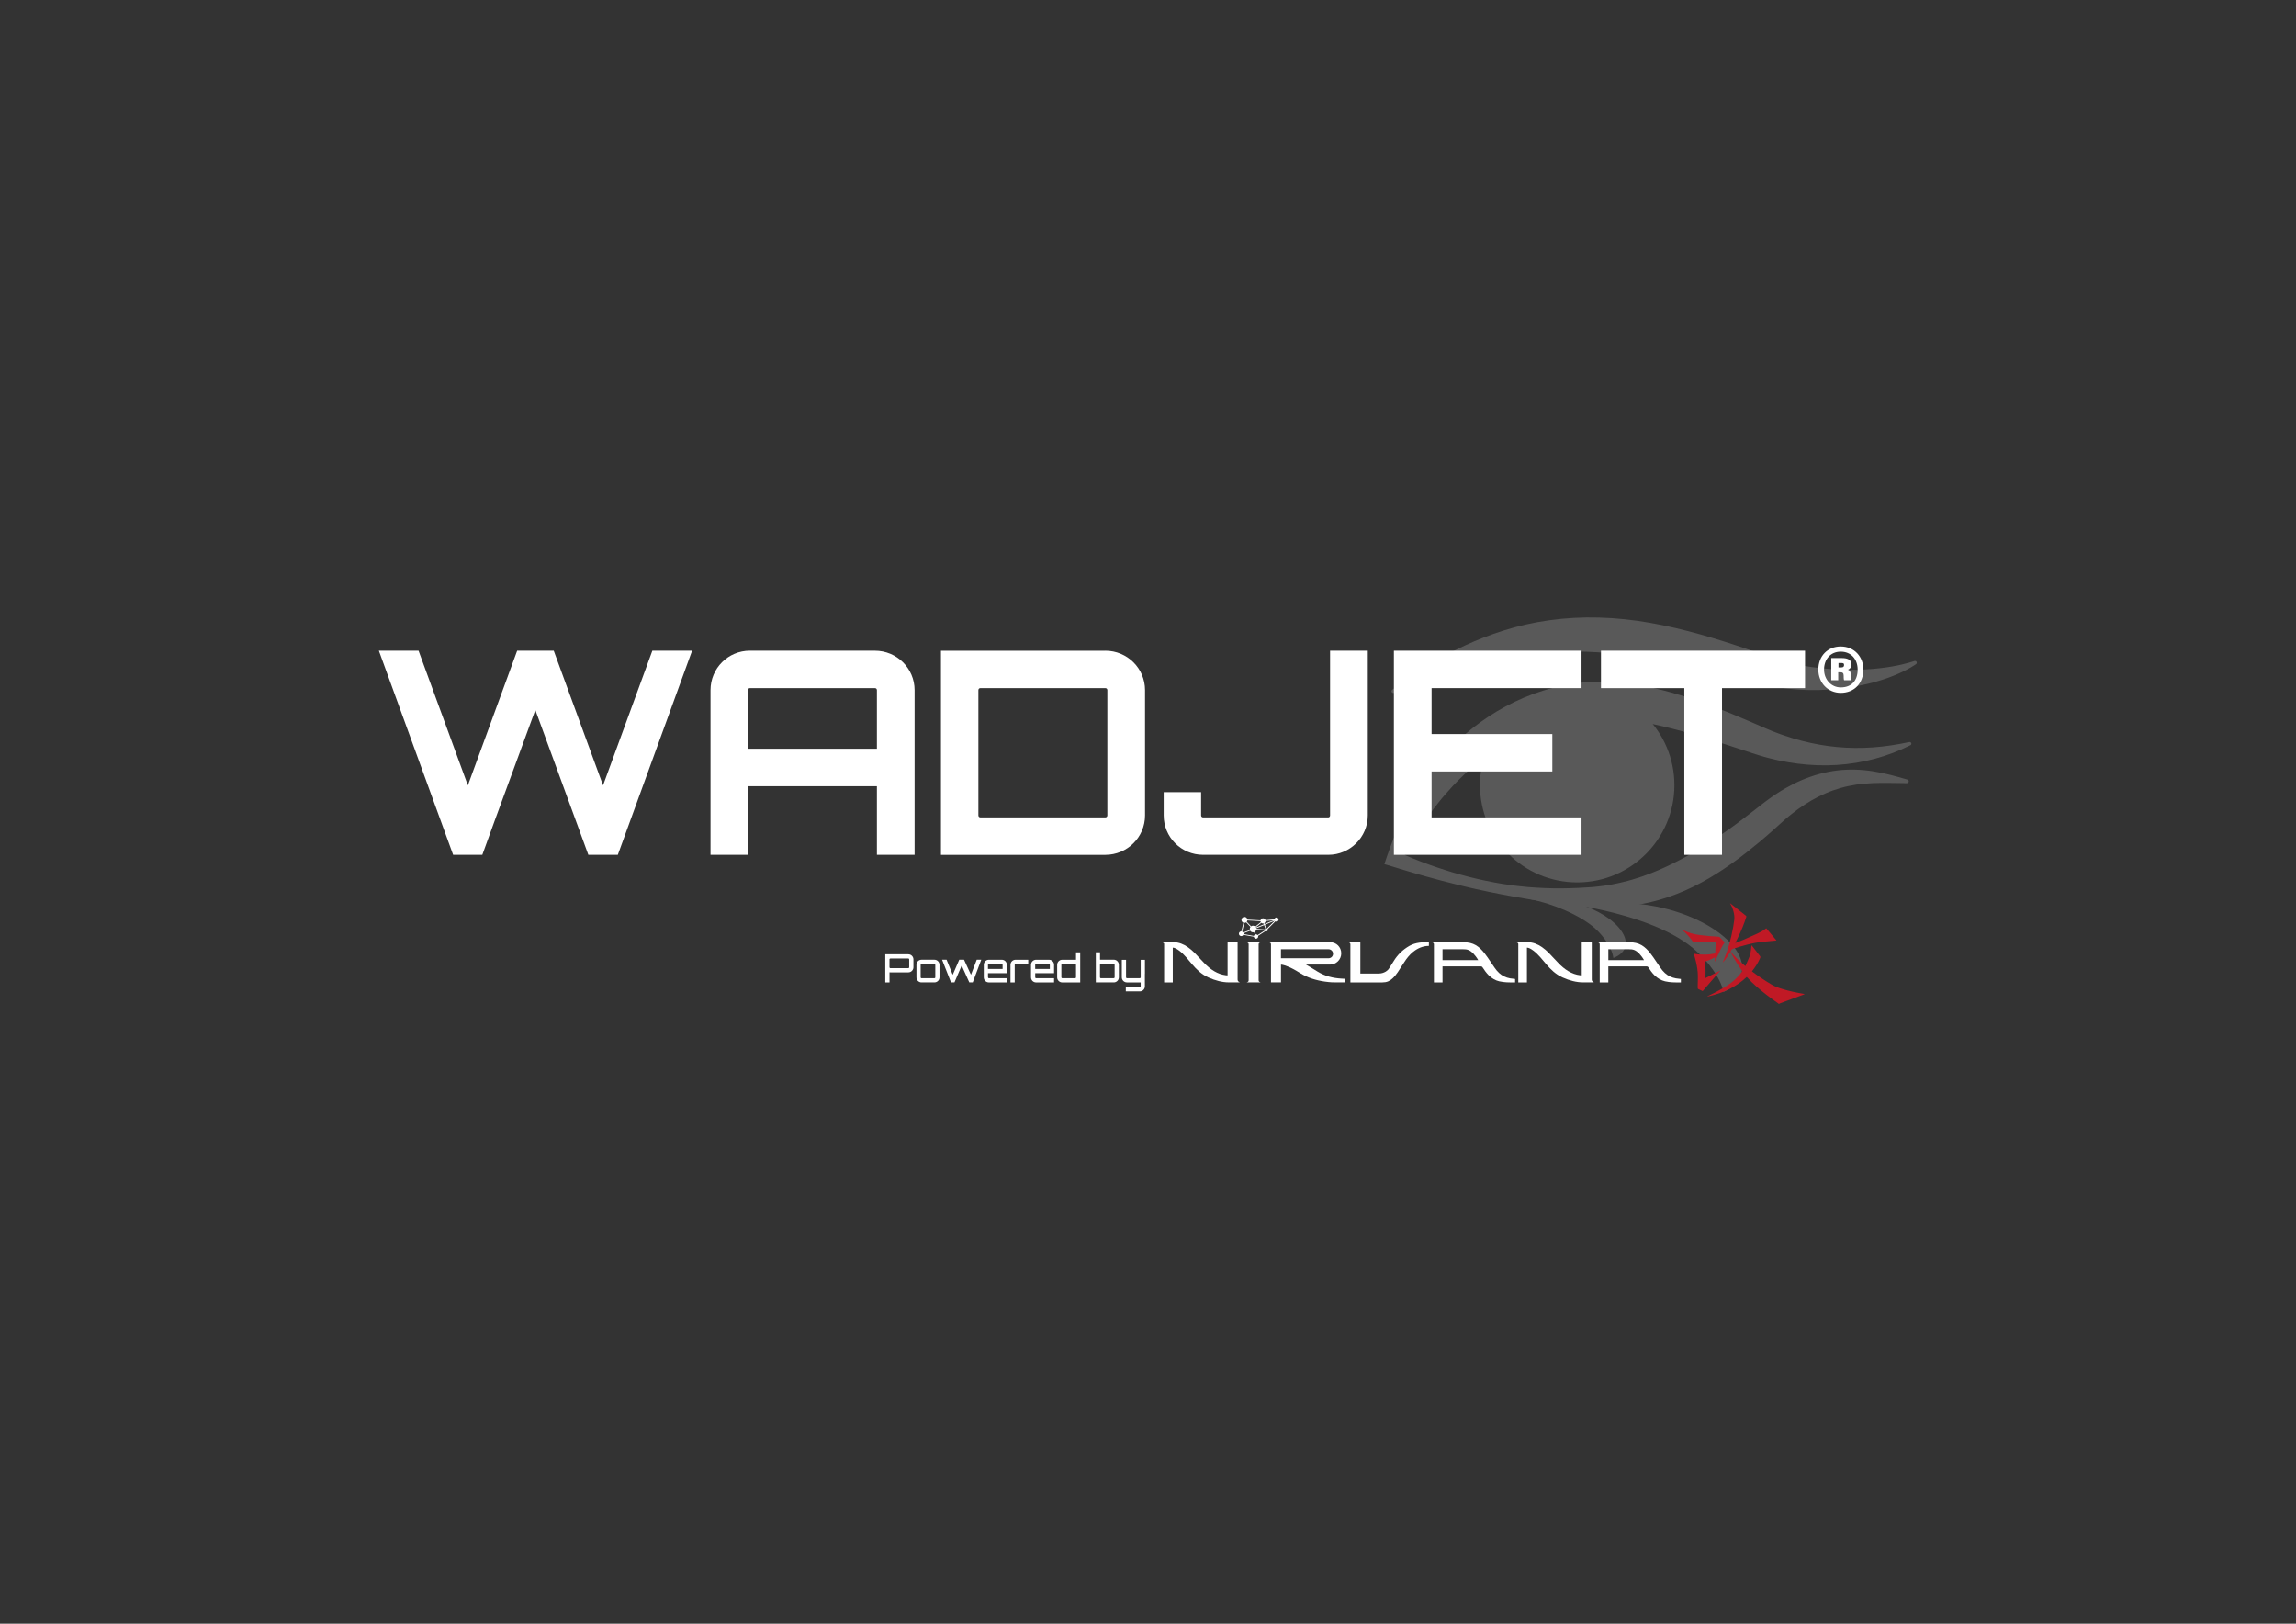 <?xml version="1.0" encoding="utf-8"?>
<!-- Generator: Adobe Illustrator 25.2.1, SVG Export Plug-In . SVG Version: 6.00 Build 0)  -->
<svg version="1.1" id="レイヤー_1" xmlns="http://www.w3.org/2000/svg" xmlns:xlink="http://www.w3.org/1999/xlink" x="0px"
	 y="0px" viewBox="0 0 841.89 595.28" style="enable-background:new 0 0 841.89 595.28;" xml:space="preserve">
<rect x="0" y="0" width="841.89" height="595.28" fill="#333333" stroke="none"/>
<style type="text/css">
	.st0{display:none;}
	.st1{display:inline;}
	.st2{fill:none;stroke:#000000;stroke-width:0.3;}
	.st3{opacity:0.5;}
	.st4{fill:#808080;}
	.st5{fill:#FFFFFF;}
	.st6{fill:#C01925;}
	.st7{fill:none;stroke:#E4007F;stroke-miterlimit:10;}
	.st8{fill:none;}
</style>
<g class="st0">
	<g class="st1">
		<polyline class="st2" points="75.07,396.45 100.58,396.45 100.58,430.46 		"/>
		<polyline class="st2" points="109.08,430.46 109.08,404.95 75.07,404.95 		"/>
	</g>
	<g class="st1">
		<polyline class="st2" points="75.07,198.02 100.58,198.02 100.58,164.01 		"/>
		<polyline class="st2" points="109.08,164.01 109.08,189.52 75.07,189.52 		"/>
	</g>
	<g class="st1">
		<polyline class="st2" points="766.72,198.02 741.21,198.02 741.21,164.01 		"/>
		<polyline class="st2" points="732.7,164.01 732.7,189.52 766.72,189.52 		"/>
	</g>
	<g class="st1">
		<polyline class="st2" points="766.72,396.45 741.21,396.45 741.21,430.46 		"/>
		<polyline class="st2" points="732.7,430.46 732.7,404.95 766.72,404.95 		"/>
	</g>
	<g class="st1">
		<line class="st2" x1="73.08" y1="297.23" x2="97.08" y2="297.23"/>
		<line class="st2" x1="91.08" y1="261.23" x2="91.08" y2="333.23"/>
	</g>
	<g class="st1">
		<line class="st2" x1="768.7" y1="297.23" x2="744.7" y2="297.23"/>
		<line class="st2" x1="750.7" y1="333.23" x2="750.7" y2="261.23"/>
	</g>
	<g class="st1">
		<line class="st2" x1="384.89" y1="180.02" x2="456.89" y2="180.02"/>
		<line class="st2" x1="420.89" y1="162.02" x2="420.89" y2="186.02"/>
	</g>
	<g class="st1">
		<line class="st2" x1="456.89" y1="414.45" x2="384.89" y2="414.45"/>
		<line class="st2" x1="420.89" y1="432.45" x2="420.89" y2="408.45"/>
	</g>
</g>
<g>
	<g>
		<g class="st3">
			<circle class="st4" cx="578.32" cy="287.86" r="35.64"/>
			<path class="st4" d="M699.25,287.12c-2.13,0-4.26-0.07-6.35-0.09c-2.1-0.02-4.17-0.03-6.21,0.07c-1.02,0.04-2.03,0.11-3.04,0.2
				c-0.5,0.04-1,0.1-1.5,0.15c-0.5,0.06-0.99,0.13-1.49,0.2c-1.97,0.31-3.9,0.7-5.78,1.24c-1.88,0.54-3.72,1.18-5.49,1.96
				c-1.78,0.77-3.51,1.63-5.19,2.6c-1.67,0.99-3.31,2.04-4.89,3.17l-1.17,0.88c-0.39,0.29-0.78,0.59-1.16,0.9l-1.15,0.92l-1.13,0.96
				c-0.38,0.31-0.75,0.64-1.11,0.98l-1.1,0.99l-2.36,2.12c-1.62,1.43-3.22,2.84-4.87,4.22c-1.65,1.37-3.33,2.73-5.03,4.06
				c-1.7,1.34-3.45,2.63-5.22,3.9c-3.56,2.51-7.25,4.91-11.16,7c-3.89,2.11-7.99,3.92-12.23,5.36c-2.13,0.7-4.28,1.34-6.46,1.85
				c-2.19,0.5-4.39,0.93-6.61,1.22c-2.22,0.3-4.45,0.49-6.67,0.57c-1.11,0.06-2.23,0.05-3.33,0.07l-1.66-0.03
				c-0.55-0.01-1.11-0.03-1.66-0.06l-1.65-0.09l-0.05,0c-0.11,0-0.06,0-0.1,0l-0.1-0.01l-0.2-0.02l-0.39-0.03l-0.79-0.07l-3.15-0.27
				l-3.22-0.34c-1.07-0.11-2.15-0.22-3.2-0.36l-3.18-0.39c-1.06-0.14-2.11-0.31-3.17-0.46c-2.11-0.26-4.21-0.65-6.32-0.97
				l-3.14-0.55l-1.57-0.27l-1.57-0.29l-3.13-0.58l-3.12-0.63l-1.56-0.31l-1.55-0.34l-3.11-0.66c-2.06-0.49-4.14-0.94-6.19-1.46
				c-2.06-0.49-4.11-1.04-6.17-1.56c-1.03-0.25-2.04-0.56-3.07-0.83c-1.02-0.28-2.05-0.54-3.07-0.84c-1.02-0.29-2.04-0.59-3.06-0.87
				c-1.02-0.29-2.04-0.6-3.06-0.9c-2.05-0.58-4.06-1.24-6.1-1.85l-2.63-0.78l1-2.94c1.5-4.41,3.24-8.76,5.22-13.02
				c1.98-4.27,4.25-8.43,6.81-12.44c2.56-4.01,5.44-7.86,8.65-11.45c3.21-3.59,6.75-6.91,10.56-9.94c3.83-3,7.92-5.72,12.24-8.04
				c4.33-2.31,8.88-4.27,13.61-5.73c1.18-0.38,2.37-0.71,3.57-1.03c0.6-0.17,1.2-0.29,1.81-0.44c0.61-0.13,1.21-0.29,1.82-0.4
				c2.46-0.5,4.79-0.88,7.42-1.13c4.99-0.49,9.97-0.35,14.84,0.14c2.43,0.26,4.84,0.62,7.21,1.06c1.19,0.22,2.36,0.46,3.54,0.71
				c1.17,0.27,2.34,0.53,3.49,0.83c4.63,1.16,9.13,2.57,13.54,4.12c4.4,1.57,8.74,3.22,12.99,5c2.13,0.88,4.25,1.76,6.35,2.68
				l3.15,1.38l0.39,0.17l0.2,0.09l0.1,0.04l0.05,0.02c-0.09-0.03,0,0-0.01,0l0.79,0.34l0.79,0.34c0.26,0.11,0.53,0.23,0.76,0.32
				l1.46,0.6l1.51,0.58c0.5,0.2,1.01,0.38,1.52,0.56c0.51,0.18,1.02,0.37,1.53,0.53c2.04,0.69,4.11,1.33,6.21,1.86
				c4.19,1.08,8.47,1.86,12.82,2.26c4.35,0.41,8.76,0.45,13.2,0.14c4.43-0.32,8.89-1,13.34-1.96l0,0c0.33-0.07,0.66,0.14,0.74,0.47
				c0.06,0.28-0.08,0.56-0.33,0.68c-4.13,2.07-8.5,3.75-13.04,4.96c-4.54,1.22-9.23,1.98-13.99,2.28c-4.75,0.3-9.56,0.12-14.31-0.49
				c-2.38-0.31-4.75-0.7-7.09-1.21c-0.59-0.12-1.17-0.26-1.75-0.4c-0.58-0.14-1.17-0.27-1.75-0.43l-1.74-0.46L645,276.9
				c-0.3-0.09-0.57-0.17-0.84-0.26l-0.81-0.26l-0.81-0.26l-0.86-0.29l-3.23-1.06l-6.43-2.1c-4.29-1.37-8.55-2.72-12.82-3.92
				c-2.13-0.61-4.26-1.19-6.39-1.72c-2.12-0.55-4.25-1.04-6.37-1.49c-4.24-0.91-8.46-1.61-12.65-2.03
				c-4.19-0.41-8.34-0.54-12.42-0.25c-1.91,0.13-4.09,0.37-6.1,0.72c-2.04,0.36-4.07,0.78-6.08,1.32
				c-4.02,1.04-7.94,2.51-11.74,4.28c-3.79,1.79-7.43,3.95-10.9,6.38c-3.45,2.46-6.73,5.21-9.84,8.16c-0.76,0.75-1.54,1.5-2.3,2.26
				l-1.12,1.17l-0.56,0.58l-0.54,0.6c-0.73,0.8-1.47,1.59-2.17,2.42l-1.06,1.23l-1.03,1.26c-2.76,3.37-5.31,6.95-7.67,10.68
				c-2.37,3.73-4.49,7.64-6.42,11.66l-1.63-3.72c3.82,1.66,7.68,3.25,11.6,4.66c1.96,0.71,3.93,1.38,5.92,2.01l2.99,0.93
				c1,0.31,2.01,0.56,3.01,0.85c4.01,1.12,8.08,2.05,12.17,2.81l3.08,0.54l3.09,0.45l1.55,0.21l1.55,0.17
				c1.03,0.11,2.07,0.23,3.1,0.32c4.15,0.32,8.3,0.53,12.45,0.48c1.04,0.01,2.07-0.02,3.1-0.06c1.03-0.03,2.05-0.07,3.08-0.11
				l3.16-0.19l0.79-0.05l0.39-0.02l0.2-0.01l0.1-0.01c0,0,0.08,0,0,0l0.05,0l1.5-0.14c3.99-0.37,7.91-1.13,11.72-2.14l1.42-0.39
				c0.47-0.13,0.94-0.29,1.41-0.43c0.95-0.27,1.87-0.6,2.81-0.91c1.85-0.67,3.69-1.35,5.5-2.13c3.62-1.55,7.16-3.3,10.63-5.24
				c3.48-1.93,6.9-4.04,10.27-6.28c3.35-2.27,6.7-4.62,9.96-7.12c1.65-1.23,3.29-2.49,4.9-3.75l2.46-1.94l1.33-1.01
				c0.44-0.34,0.89-0.67,1.35-0.99l1.37-0.97l1.4-0.93c0.92-0.63,1.91-1.19,2.87-1.77c1.97-1.11,3.98-2.16,6.06-3.05
				c2.09-0.88,4.24-1.65,6.43-2.26c2.2-0.59,4.43-1.05,6.68-1.32c4.5-0.54,9-0.36,13.31,0.33c4.32,0.69,8.42,1.84,12.48,3.03
				c0.33,0.1,0.52,0.49,0.42,0.81C699.76,286.89,699.51,287.12,699.25,287.12L699.25,287.12z"/>
			<path class="st4" d="M560.63,329.56c3.67-0.84,12.41,0.24,17.58,1.69c15.47,4.36,23.63,15.88,13.38,19.96
				c-0.29-2.96-3.03-7.55-6.73-10.86C579.46,335.54,569.17,331.16,560.63,329.56z"/>
			<path class="st4" d="M579.48,332.07c5.97-1.84,19.1-1.48,27.83,0.28c26.14,5.26,41.09,23.29,24.65,31.33
				c-0.86-4.85-5.96-12.12-12.49-17.11C609.92,339.27,594.19,334.62,579.48,332.07z"/>
			<path class="st4" d="M702.43,243.58c0,0-0.17,0.11-0.5,0.32c-0.33,0.21-0.81,0.53-1.49,0.91c-1.35,0.77-3.36,1.81-6.04,2.88
				c-0.67,0.28-1.38,0.53-2.13,0.82c-0.75,0.27-1.55,0.53-2.38,0.79c-0.83,0.27-1.7,0.52-2.61,0.78c-0.91,0.25-1.86,0.48-2.84,0.71
				c-1.97,0.45-4.08,0.89-6.34,1.21c-2.25,0.33-4.64,0.63-7.14,0.78c-5.02,0.35-10.52,0.29-16.41-0.44
				c-2.94-0.4-5.99-0.93-9.11-1.73c-1.44-0.36-2.79-0.69-4.17-1.02c-1.38-0.33-2.77-0.66-4.18-0.99c-2.79-0.71-5.62-1.39-8.46-2.05
				c-2.83-0.71-5.69-1.39-8.56-2.01c-5.73-1.29-11.48-2.49-17.18-3.43c-5.7-0.93-11.35-1.61-16.88-1.97
				c-5.54-0.33-10.97-0.39-16.24-0.03c-2.64,0.13-5.23,0.38-7.77,0.72c-2.55,0.28-5.05,0.67-7.48,1.13
				c-2.44,0.42-4.83,0.91-7.12,1.47c-1.16,0.26-2.3,0.53-3.42,0.81c-1.11,0.3-2.22,0.57-3.29,0.89c-2.17,0.56-4.23,1.19-6.21,1.81
				c-1.99,0.6-3.87,1.21-5.64,1.82c-0.89,0.29-1.76,0.58-2.59,0.87c-0.83,0.29-1.64,0.57-2.41,0.84c-1.56,0.52-2.97,1.08-4.28,1.52
				c-1.3,0.47-2.47,0.9-3.48,1.27c-0.51,0.19-0.98,0.36-1.41,0.52c-0.44,0.15-0.83,0.29-1.19,0.42c-0.71,0.26-1.26,0.44-1.64,0.57
				c-0.37,0.13-0.57,0.19-0.57,0.19l-0.18,0.06c-0.33,0.11-0.69-0.06-0.81-0.4c-0.09-0.27,0.01-0.56,0.22-0.72
				c0,0,0.63-0.47,1.81-1.34c1.18-0.87,2.94-2.13,5.2-3.68c2.28-1.54,5.07-3.36,8.37-5.3c1.65-0.98,3.43-1.97,5.32-2.99
				c1.91-0.99,3.93-2.01,6.08-2.99c2.14-0.99,4.41-1.96,6.78-2.88c2.38-0.92,4.86-1.81,7.45-2.61c2.59-0.8,5.28-1.54,8.06-2.17
				c2.78-0.62,5.65-1.15,8.58-1.55c5.87-0.81,12-1.16,18.22-0.98c6.21,0.18,12.51,0.83,18.71,1.93c6.2,1.09,12.33,2.56,18.28,4.22
				c5.95,1.67,11.74,3.53,17.3,5.42c2.77,0.95,5.5,1.94,8.14,2.88c2.61,0.92,5.23,1.67,7.81,2.27c5.16,1.2,10.16,1.85,14.79,2.17
				c2.31,0.15,4.54,0.25,6.65,0.26c2.12,0.02,4.12-0.04,6.01-0.14c1.88-0.1,3.64-0.25,5.26-0.44c1.62-0.18,3.1-0.4,4.44-0.63
				c2.66-0.46,4.73-0.98,6.11-1.37c0.69-0.19,1.23-0.36,1.59-0.47c0.36-0.11,0.55-0.17,0.55-0.17c0.34-0.11,0.7,0.08,0.8,0.42
				c0.09,0.28-0.03,0.58-0.26,0.73L702.43,243.58z"/>
		</g>
		<g>
			<path class="st5" d="M430.02,360.16h-3.16c0,0,0-12.5,0-13.81c0-0.59-0.01-0.62-0.55-0.83c-0.04-0.01-0.11-0.04-0.11-0.04v-0.07
				c0,0,2.83,0,4.17,0c1.93,0.05,3.65,0.74,5.22,1.85c0.87,0.62,1.69,1.31,2.44,2.08c1.14,1.18,2.26,2.38,3.38,3.57
				c1.15,1.22,2.41,2.32,3.87,3.17c1.31,0.77,2.71,1.28,4.22,1.46c0.19,0.02,0.39,0.03,0.63,0.04v-12.18h3.67v13.68
				c0,0.46,0.18,0.72,0.55,0.92c0.09,0.05,0.18,0.08,0.18,0.08v0.07h-3.97c-2.31,0-4.94-0.66-7.47-1.81
				c-5.18-2.34-7.01-7.09-10.72-9.83c-0.91-0.68-1.71-1.1-2.34-1.1V360.16z"/>
			<g>
				<path class="st5" d="M468.05,336.37c-0.39,0-0.7,0.29-0.74,0.67l-3.27,0.33c-0.11-0.4-0.47-0.7-0.91-0.7
					c-0.45,0-0.83,0.32-0.92,0.75l-4.81-0.26c-0.05-0.56-0.51-1-1.09-1c-0.6,0-1.09,0.49-1.09,1.09c0,0.47,0.29,0.86,0.7,1.02
					l-0.74,3.19c-0.01,0-0.03,0-0.04,0c-0.48,0-0.86,0.39-0.86,0.86c0,0.48,0.39,0.86,0.86,0.86c0.33,0,0.62-0.19,0.76-0.46
					l3.86,0.7c0.04,0.4,0.38,0.72,0.79,0.72c0.44,0,0.8-0.36,0.8-0.8c0-0.08-0.02-0.16-0.04-0.24l2.69-1.74
					c0.09,0.06,0.2,0.1,0.32,0.1c0.31,0,0.56-0.25,0.56-0.56c0-0.1-0.03-0.19-0.07-0.27l2.86-2.87c0.12,0.08,0.26,0.12,0.41,0.12
					c0.41,0,0.75-0.34,0.75-0.75S468.47,336.37,468.05,336.37z M460.66,340.51c0-0.06-0.01-0.11-0.02-0.17l2.88-1.18l0.46,1.29
					c-0.09,0.07-0.16,0.16-0.2,0.27L460.66,340.51z M457.38,337.45l4.81,0.26c0.01,0.13,0.05,0.26,0.12,0.37l-2.02,1.63
					c-0.22-0.21-0.51-0.34-0.84-0.34c-0.27,0-0.51,0.09-0.71,0.23l-1.59-1.68C457.26,337.79,457.34,337.63,457.38,337.45z
					 M460.48,339.95l2.02-1.63c0.17,0.15,0.39,0.24,0.63,0.24c0.06,0,0.11-0.01,0.17-0.02l0.12,0.33l-2.88,1.18
					C460.52,340.02,460.5,339.98,460.48,339.95z M463.58,338.44c0.28-0.15,0.46-0.44,0.49-0.77l2.97-0.29l-3.34,1.38L463.58,338.44z
					 M464.3,340.34c-0.01,0-0.02,0-0.04,0l-0.46-1.3l3.61-1.49l-2.85,2.86C464.49,340.36,464.4,340.34,464.3,340.34z M456.21,338.33
					c0.03,0,0.06,0.01,0.1,0.01c0.24,0,0.45-0.08,0.63-0.2l1.59,1.68c-0.17,0.21-0.28,0.47-0.28,0.77c0,0.12,0.02,0.24,0.06,0.36
					l-2.44,0.93c-0.09-0.15-0.23-0.28-0.4-0.35L456.21,338.33z M455.97,342.15l2.45-0.93c0.21,0.35,0.59,0.58,1.03,0.58
					c0.13,0,0.25-0.03,0.37-0.06l0.31,0.92c-0.18,0.1-0.31,0.27-0.37,0.47l-3.79-0.69c0-0.04,0.01-0.07,0.01-0.11
					C455.99,342.26,455.98,342.2,455.97,342.15z M460.53,342.54c-0.04,0-0.07,0.01-0.1,0.01l-0.32-0.95
					c0.27-0.18,0.47-0.46,0.54-0.79l3.11,0.2c0.01,0.04,0.02,0.07,0.03,0.1l-2.65,1.71C460.99,342.65,460.78,342.54,460.53,342.54z"
					/>
				<path class="st5" d="M461.51,359.42v-13.25c0-0.27,0.11-0.48,0.35-0.57c0.1-0.04,0.31-0.12,0.31-0.12l-0.01-0.05h-4.96
					l-0.01,0.05c0,0,0.21,0.08,0.31,0.12c0.24,0.1,0.35,0.31,0.35,0.57v13.25c0,0.27-0.11,0.48-0.35,0.57
					c-0.1,0.04-0.31,0.12-0.31,0.12l0.01,0.05h4.96l0.01-0.05c0,0-0.21-0.08-0.31-0.12C461.63,359.89,461.51,359.68,461.51,359.42z"
					/>
			</g>
			<path class="st5" d="M491.79,358.76c-3.06-0.18-5.93-0.91-8.56-2.5c-0.97-0.58-1.92-1.18-2.88-1.77c-0.46-0.28-1.39-0.8-1.39-0.8
				l0.02-0.07c0,0,6.67,0,8.73,0c2.21,0,4.1-1.82,4.1-4.1s-1.77-4.1-4.1-4.1c-6.61,0-21.67,0-21.67,0h-0.65l-0.01,0.05
				c0,0,0.21,0.08,0.31,0.12c0.24,0.1,0.35,0.31,0.35,0.57c0,1.68,0,14,0,14h3.67v-6.53c0.49,0.04,0.92,0.14,1.34,0.29
				c1.66,0.57,2.4,0.89,4.39,2.04c0.42,0.24,0.84,0.5,1.25,0.76c2.83,1.75,5.82,2.67,9.08,3.14c2.13,0.3,3.16,0.3,4.12,0.3
				c0.49,0,3.45,0,3.45,0v-1.31C493.33,358.85,492.2,358.78,491.79,358.76z M469.7,351.31v-3.3l17.45,0c0.83,0,1.65,0.67,1.65,1.65
				c0,1.02-0.82,1.65-1.65,1.65C481.52,351.31,469.7,351.31,469.7,351.31z"/>
			<path class="st5" d="M523.87,345.41c-0.81,0-2.34,0.02-3.44,0.18c-1.28,0.18-2.5,0.53-3.63,1.18c-2.4,1.38-4.34,3.22-5.77,5.6
				c-0.54,0.9-1.12,1.77-1.68,2.65c-0.3,0.48-0.71,0.87-1.2,1.16c-0.83,0.49-1.64,0.73-2.68,0.73h-6.66v-11.49h-3.94h-0.36
				l-0.01,0.05c0,0,0.21,0.08,0.31,0.12c0.24,0.1,0.35,0.31,0.35,0.57v14h11.72c1.6,0,2.63-0.45,3.67-1.4
				c0.76-0.7,1.41-1.49,1.98-2.34c0.81-1.22,1.6-2.46,2.39-3.69c0.89-1.39,1.91-2.67,3.19-3.72c1.62-1.32,3.6-2.22,5.78-2.23
				c0.03,0,0.05-0.02,0.05-0.05v-1.25C523.93,345.44,523.91,345.41,523.87,345.41z"/>
			<path class="st5" d="M555.24,358.87c-0.51-0.07-1.03-0.11-1.54-0.2c-1.51-0.27-2.91-0.93-4.04-1.98
				c-0.67-0.62-1.14-1.22-1.66-1.97c-0.85-1.23-1.66-2.47-2.51-3.69c-0.79-1.14-1.63-2.24-2.63-3.2c-1.08-1.04-2.31-1.79-3.78-2.13
				c-0.84-0.2-1.7-0.27-2.56-0.27l-11.38,0l-0.01,0.05c0,0,0.21,0.08,0.31,0.12c0.24,0.1,0.35,0.31,0.35,0.57l0-0.01
				c0,4.57,0,14.01,0,14.01h3.15v-5.87h14.09c0.27,0,0.42,0.07,0.56,0.3c0.69,1.08,1.43,2.12,2.35,3.02
				c1.03,0.99,2.37,1.82,3.8,2.14c1.93,0.43,3.47,0.41,5.36,0.41c0.05,0,0.45,0,0.45,0v-1.27
				C555.55,358.9,555.31,358.88,555.24,358.87z M528.94,351.99v-3.98h7.56c0.65,0,1.33,0.04,1.95,0.29c0.64,0.26,1.18,0.68,1.72,1.2
				c0.48,0.47,1.38,1.61,1.85,2.49L528.94,351.99z"/>
			<path class="st5" d="M559.88,360.16h-3.16c0,0,0-12.5,0-13.81c0-0.59-0.01-0.62-0.55-0.83c-0.04-0.01-0.11-0.04-0.11-0.04v-0.07
				c0,0,2.83,0,4.17,0c1.93,0.05,3.65,0.74,5.22,1.85c0.87,0.62,1.69,1.31,2.44,2.08c1.14,1.18,2.26,2.38,3.38,3.57
				c1.15,1.22,2.41,2.32,3.87,3.17c1.31,0.77,2.71,1.28,4.22,1.46c0.19,0.02,0.39,0.03,0.63,0.04v-12.18h3.67v13.68
				c0,0.46,0.18,0.72,0.55,0.92c0.09,0.05,0.18,0.08,0.18,0.08v0.07h-3.97c-2.31,0-4.94-0.66-7.47-1.81
				c-5.18-2.34-7.01-7.09-10.72-9.83c-0.91-0.68-1.71-1.1-2.34-1.1V360.16z"/>
			<path class="st5" d="M616.03,358.87c-0.51-0.07-1.03-0.11-1.54-0.2c-1.51-0.27-2.91-0.93-4.04-1.98
				c-0.67-0.62-1.14-1.22-1.66-1.97c-0.85-1.23-1.66-2.47-2.51-3.69c-0.79-1.14-1.63-2.24-2.63-3.2c-1.08-1.04-2.31-1.79-3.78-2.13
				c-0.84-0.2-1.7-0.27-2.56-0.27l-11.38,0l-0.01,0.05c0,0,0.21,0.08,0.31,0.12c0.24,0.1,0.35,0.31,0.35,0.57l0-0.01
				c0,4.57,0,14.01,0,14.01h3.15v-5.87h14.09c0.27,0,0.42,0.07,0.56,0.3c0.69,1.08,1.43,2.12,2.35,3.02
				c1.03,0.99,2.37,1.82,3.8,2.14c1.93,0.43,3.47,0.41,5.36,0.41c0.05,0,0.45,0,0.45,0v-1.27
				C616.34,358.9,616.11,358.88,616.03,358.87z M589.74,351.99v-3.98h7.56c0.65,0,1.33,0.04,1.95,0.29c0.64,0.26,1.18,0.68,1.72,1.2
				c0.48,0.47,1.38,1.61,1.85,2.49L589.74,351.99z"/>
			<path class="st6" d="M652.26,368.06c0,0-0.22-0.2-0.35-0.29c-2.73-1.91-5.38-3.92-7.88-6.12c-1.18-1.04-2.31-2.12-3.35-3.31
				c-0.05-0.06-0.11-0.11-0.19-0.18c-4.09,3.86-8.99,6.04-14.41,7.18c-0.01-0.02-0.02-0.04-0.04-0.06c0.08-0.05,0.17-0.1,0.25-0.14
				c1.94-0.93,3.86-1.9,5.71-3c1.55-0.92,3.04-1.94,4.36-3.19c0.88-0.83,1.67-1.75,2.38-2.73c0.04-0.06,0.07-0.12,0.12-0.2
				c-1.61-2.24-3.03-4.6-4.36-7.08c-0.87,1.4-1.66,2.67-2.76,3.86c-0.03-0.03-0.04-0.06-0.02-0.12c1.82-4.12,3.02-8.42,3.8-12.85
				c0.14-0.82,0.27-1.65,0.38-2.48c0.14-1,0.02-2-0.22-2.97c-0.28-1.15-0.7-2.24-1.3-3.16l0.07-0.03c1.9,1.5,3.84,3.04,5.74,4.53
				c0.16,0.13,0.19,0.24,0.13,0.44c-0.84,2.68-1.93,5.26-3.16,7.78c-0.27,0.56-0.55,1.12-0.86,1.75c0.18-0.05,0.3-0.08,0.41-0.12
				c1.01-0.41,2.04-0.79,3.04-1.23c1.61-0.7,3.21-1.41,4.8-2.16c1.05-0.49,2.07-1.06,2.98-1.8c0.03-0.02,0.06-0.03,0.13-0.05
				c1.22,1.46,2.45,2.93,3.72,4.44c-0.14,0.03-0.23,0.05-0.31,0.06c-1.5,0.14-3.01,0.29-4.51,0.43c-1.97,0.18-3.91,0.55-5.83,1.04
				c-1.81,0.47-3.61,0.97-5.39,1.58c-0.2,0.07-0.35,0.16-0.44,0.35c-0.1,0.21-0.23,0.4-0.34,0.6c0.81,1.18,3.88,4.15,5.41,5.33
				c0.05-0.08,0.11-0.14,0.14-0.22c0.46-1.08,0.95-2.15,1.38-3.24c0.35-0.89,0.48-1.84,0.59-2.79c0.04-0.37,0.07-0.74,0.11-1.11
				c0.01-0.06,0.03-0.22,0.07-0.23c0.04,0.03,0.14,0.13,0.19,0.2c0.97,1.26,1.94,2.53,2.92,3.78c0.16,0.2,0.15,0.36,0.06,0.57
				c-0.67,1.65-1.61,3.14-2.7,4.54c-0.11,0.14-0.21,0.27-0.33,0.43c0.09,0.08,0.17,0.14,0.25,0.21c2.22,1.68,4.53,3.22,6.92,4.64
				c1.23,0.73,2.56,1.21,3.92,1.62c2.48,0.76,5.02,1.3,7.57,1.74c0.2,0.03,0.6,0.11,0.6,0.11l0.01,0.08c0,0-0.27,0.11-0.4,0.16
				c-2.84,1.05-5.67,2.1-8.5,3.15c-0.16,0.06-0.43,0.22-0.43,0.22H652.26z M630.68,355.98c-0.02-0.02-0.03-0.05-0.05-0.07
				c-0.88,0.44-1.75,0.88-2.63,1.33c-0.87,0.44-1.74,0.91-2.67,1.34c0.07-2.05,0.15-4.03-0.25-6.02c1.31-0.42,2.54-0.92,3.75-1.57
				c0.01,0.56-0.06,0.99-0.03,1.5c0.05,0.03,0.12-0.07,0.16-0.15c0.37-0.8,0.73-1.61,1.09-2.41c0.67-1.5,1.33-3,2.3-4.34
				c0.03-0.03,0.03-0.08,0.05-0.14c-0.62-0.64-1.24-1.29-1.87-1.92c-0.07-0.07-0.21-0.1-0.31-0.11c-2.3-0.13-4.59-0.31-6.88-0.61
				c-2.17-0.28-4.26-0.83-6.22-1.85c-0.05-0.02-0.1-0.03-0.17-0.05c0.01,0.05,0.01,0.08,0.02,0.09c0.04,0.04,0.08,0.08,0.12,0.12
				c1.32,1.23,2.59,2.51,3.58,4.03c0.08,0.12,0.18,0.16,0.32,0.16c0.55,0.01,1.09,0.03,1.64,0.04c1.93,0.03,3.86,0.06,5.79,0.09
				c0.23,0,0.46,0.02,0.73,0.04c-0.08,1.37-0.16,2.71-0.24,4.06c-1.31,0.28-2.6,0.44-3.9,0.43c-1.3-0.01-2.61-0.04-3.92-0.34
				c0.03,0.11,0.04,0.17,0.06,0.24c0.26,0.97,0.55,1.92,0.77,2.9c0.36,1.6,0.62,3.22,0.65,4.87c0.02,1.18-0.03,2.37-0.05,3.56
				c0,0.31,0,0.63-0.01,0.94c-0.01,0.25,0.07,0.41,0.32,0.5c0.26,0.1,0.5,0.24,0.76,0.36c0.24,0.11,0.48,0.22,0.74,0.35
				C626.47,360.87,628.57,358.42,630.68,355.98z"/>
		</g>
		<g>
			<path class="st5" d="M333.07,349.86c1.03,0,1.86,0.85,1.86,1.86v2.9c0,1.02-0.83,1.86-1.86,1.86h-6.59
				c-0.11,0-0.22-0.01-0.32-0.03v3.71h-1.55v-10.31H333.07z M333.38,351.72c0-0.17-0.14-0.32-0.32-0.32h-6.59
				c-0.17,0-0.32,0.14-0.32,0.32v2.9c0,0.17,0.14,0.32,0.32,0.32h6.59c0.17,0,0.32-0.14,0.32-0.32V351.72z"/>
			<path class="st5" d="M342.63,351.85c1.03,0,1.86,0.83,1.86,1.86v4.59c0,1.03-0.83,1.86-1.86,1.86h-4.73
				c-1.03,0-1.86-0.83-1.86-1.86v-4.59c0-1.03,0.83-1.86,1.86-1.86H342.63z M337.9,353.4c-0.17,0-0.32,0.14-0.32,0.32v4.59
				c0,0.17,0.14,0.32,0.32,0.32h4.73c0.17,0,0.32-0.14,0.32-0.32v-4.59c0-0.17-0.14-0.32-0.32-0.32H337.9z"/>
			<path class="st5" d="M359.8,351.85l-3.12,8.31h-1.26l-2.8-6.18l-2.64,6.18l-0.03-0.01l0.01,0.01h-1.25l-3.27-8.31h1.65l2.25,5.52
				l2.39-5.52h1.76l2.54,5.52l2.11-5.52H359.8z"/>
			<path class="st5" d="M369.18,353.71v3.07h-6.91v1.52c0,0.17,0.14,0.32,0.32,0.32h6.59v1.55h-6.59c-1.03,0-1.86-0.83-1.86-1.86
				v-4.59c0-1.03,0.83-1.86,1.86-1.86h4.73C368.35,351.85,369.18,352.68,369.18,353.71z M367.63,355.23v-1.52
				c0-0.17-0.14-0.32-0.32-0.32h-4.73c-0.17,0-0.32,0.14-0.32,0.32v1.52H367.63z"/>
			<path class="st5" d="M377.03,351.85v1.55h-4.64c-0.17,0-0.32,0.14-0.32,0.32v6.45h-1.55v-1.86v-4.59c0-1.03,0.83-1.86,1.86-1.86
				H377.03z"/>
			<path class="st5" d="M386.5,353.71v3.07h-6.91v1.52c0,0.17,0.14,0.32,0.32,0.32h6.59v1.55h-6.59c-1.03,0-1.86-0.83-1.86-1.86
				v-4.59c0-1.03,0.83-1.86,1.86-1.86h4.73C385.67,351.85,386.5,352.68,386.5,353.71z M384.95,355.23v-1.52
				c0-0.17-0.14-0.32-0.32-0.32h-4.73c-0.17,0-0.32,0.14-0.32,0.32v1.52H384.95z"/>
			<path class="st5" d="M396.09,349.13v11.04h-6.59c-1.03,0-1.86-0.83-1.86-1.86v-4.59c0-1.03,0.83-1.86,1.86-1.86h5.05v-2.72
				H396.09z M394.23,358.62c0.17,0,0.32-0.14,0.32-0.32v-4.59c0-0.17-0.14-0.32-0.32-0.32h-4.73c-0.17,0-0.32,0.14-0.32,0.32v4.59
				c0,0.17,0.14,0.32,0.32,0.32H394.23z"/>
			<path class="st5" d="M410.26,353.71v4.59c0,1.03-0.83,1.86-1.86,1.86h-6.59v-11.04h1.55v2.72h5.05
				C409.43,351.85,410.26,352.68,410.26,353.71z M408.71,353.71c0-0.17-0.14-0.32-0.32-0.32h-4.73c-0.17,0-0.32,0.14-0.32,0.32v4.59
				c0,0.17,0.14,0.32,0.32,0.32h4.73c0.17,0,0.32-0.14,0.32-0.32V353.71z"/>
			<path class="st5" d="M419.8,357.01v4.59c0,1.03-0.83,1.86-1.86,1.86h-5.13v-1.55h5.13c0.17,0,0.32-0.14,0.32-0.32v-1.43h-5.05
				c-1.03,0-1.86-0.83-1.86-1.86v-6.42h1.55v6.42c0,0.17,0.14,0.32,0.32,0.32h4.73c0.17,0,0.32-0.14,0.32-0.32v-6.42h1.55v5.1
				C419.8,357,419.8,357.01,419.8,357.01z"/>
		</g>
		<g>
			<path class="st5" d="M253.77,238.56l-27.23,74.83h-10.81l-19.44-53.11c-6.34,17.46-13.2,35.75-19.44,53.11h-10.7l-27.23-74.83
				h14.55l18.08,49.37l18.08-49.37h13.41l18.08,49.37l18.08-49.37H253.77z"/>
			<path class="st5" d="M320.81,238.56c8,0,14.55,6.44,14.55,14.45v60.38h-13.82v-25.15h-47.29v25.15h-13.72V253
				c0-8,6.44-14.45,14.45-14.45H320.81z M321.54,274.52V253c0-0.42-0.31-0.73-0.73-0.73h-45.83c-0.42,0-0.73,0.31-0.73,0.73v21.51
				H321.54z"/>
			<path class="st5" d="M405.31,238.56c8,0,14.55,6.44,14.55,14.45v45.94c0,8-6.55,14.45-14.55,14.45h-60.28v-74.83H405.31z
				 M406.04,253c0-0.42-0.31-0.73-0.73-0.73h-45.83c-0.42,0-0.73,0.31-0.73,0.73v45.94c0,0.42,0.31,0.73,0.73,0.73h45.83
				c0.42,0,0.73-0.31,0.73-0.73V253z"/>
			<path class="st5" d="M487.72,238.56h13.82v60.38c0,8-6.55,14.45-14.45,14.45h-45.94c-8,0-14.45-6.44-14.45-14.45v-8.52h13.72
				v8.52c0,0.42,0.31,0.73,0.73,0.73h45.94c0.31,0,0.62-0.31,0.62-0.73V238.56z"/>
			<path class="st5" d="M579.91,252.27h-54.98v16.84h44.27v13.72h-44.27v16.84h54.98v13.72h-68.8v-74.83h68.8V252.27z"/>
			<path class="st5" d="M661.87,238.56v13.72h-30.45v61.11h-13.82v-61.11h-30.56v-13.72H661.87z"/>
			<g>
				<path class="st5" d="M683.26,245.46c0,5.08-3.37,8.55-8.31,8.55c-4.69,0-8.21-3.67-8.21-8.55c0-4.89,3.37-8.45,8.21-8.45
					C679.98,237.01,683.26,240.82,683.26,245.46z M668.84,245.46c0,3.71,2.69,6.55,6.11,6.55c4.01,0,6.21-2.54,6.21-6.5
					c0-3.96-2.49-6.6-6.21-6.6C671.09,238.91,668.84,241.85,668.84,245.46z M671.48,249.37v-8.11h3.96c1.66,0,3.47,0.44,3.47,2.35
					c0,1.03-0.64,1.71-1.32,1.91c0.83,0.29,1.08,0.98,1.08,2.1c0,0.39,0.05,1.32,0.1,1.76h-2.59c-0.15-0.34-0.15-1.32-0.15-1.66
					c0-0.93-0.34-1.27-1.27-1.27h-0.73v2.93H671.48z M674.12,244.68h1.03c0.68,0,1.03-0.24,1.03-0.88c0-0.68-0.39-0.73-1.12-0.73
					h-0.93V244.68z"/>
			</g>
		</g>
		<path class="st7" d="M704.36,368.1"/>
		<path class="st7" d="M351.07,368.1"/>
	</g>
	<rect x="137.43" y="226.37" class="st8" width="566.93" height="141.73"/>
</g>
</svg>
